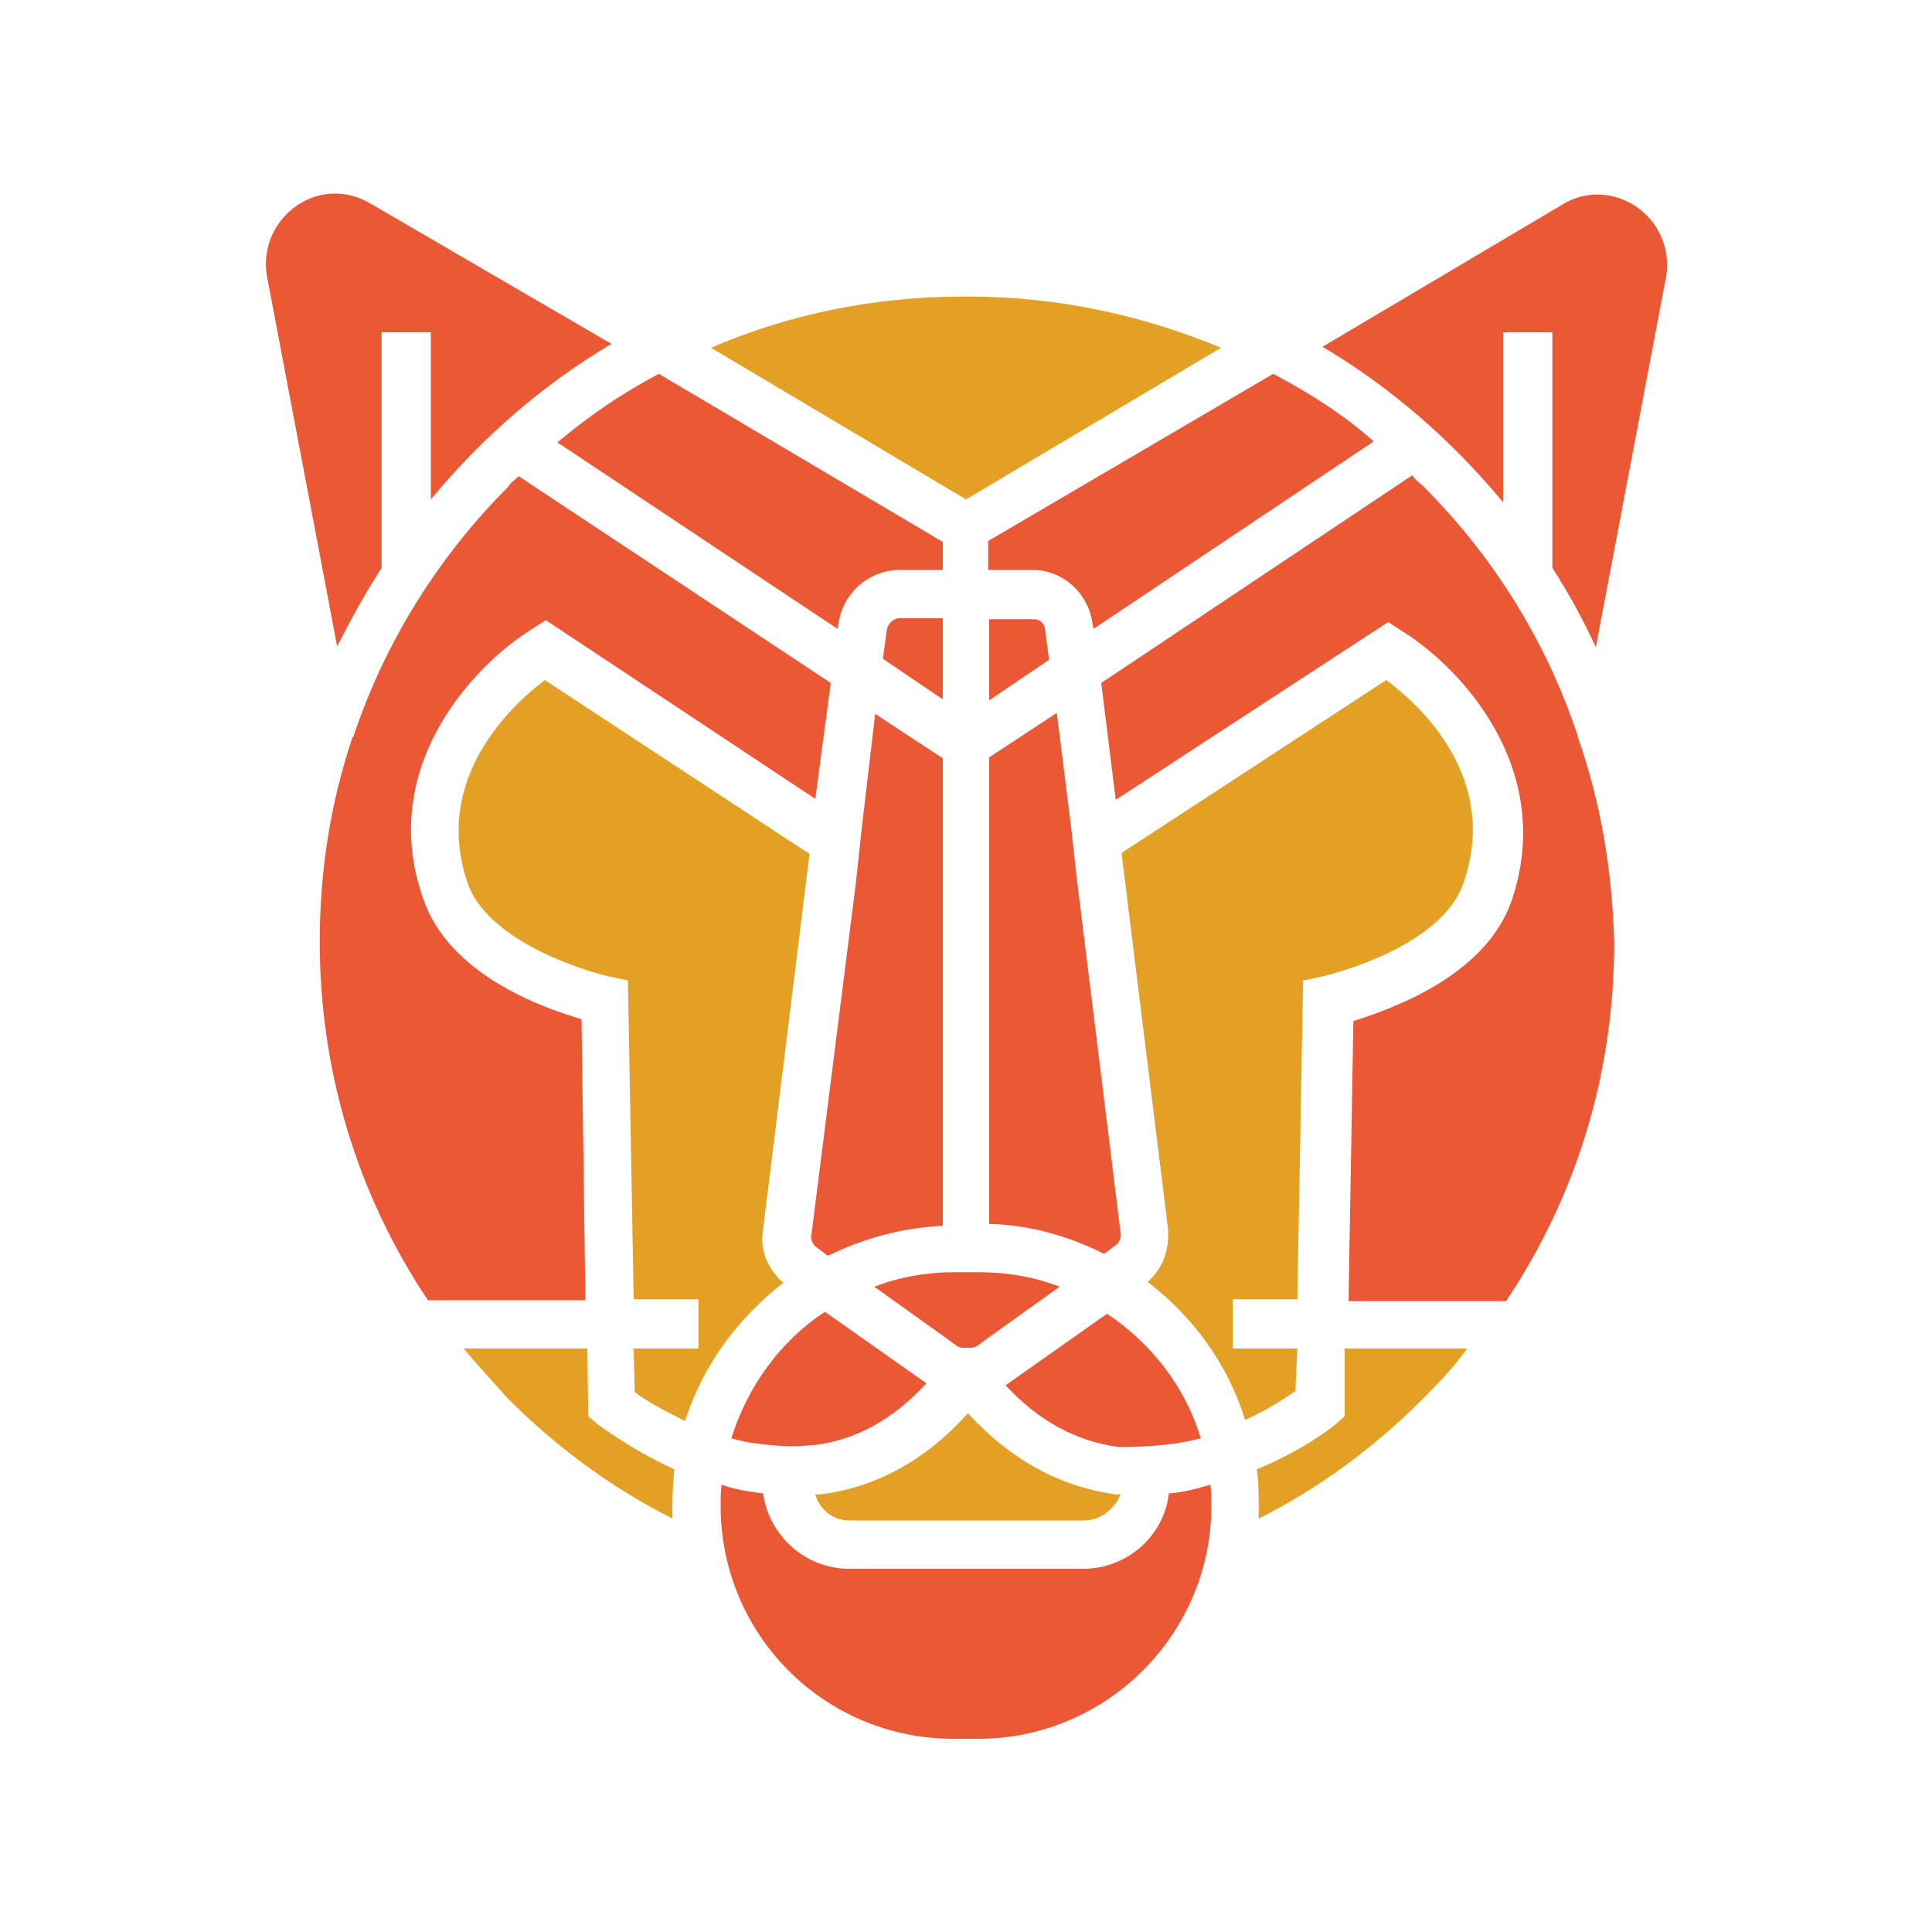 <svg viewBox="0 0 200 200" height="200" width="200" xmlns="http://www.w3.org/2000/svg" data-type="color">
    <g>
        <path d="M87.9 157.4h24.3c1.7 0 3.2-1.2 3.8-2.7h-.5c-5.8-.8-10.9-3.6-15.3-8.4-4.3 4.8-9.5 7.7-15.3 8.4h-.5c.4 1.5 1.8 2.7 3.5 2.7z" fill="#e4a025" data-color="1"/>
        <path d="M89.2 85.8l-.6 5.6-4.6 36.4c-.1.5.1 1 .5 1.3l1.2.9c3.7-1.8 7.6-2.9 11.9-3.1V78.5l-7-4.6-1.4 11.9z" fill="#ea5836" data-color="2"/>
        <path d="M75.7 148.9c1.1.3 2.1.5 3.2.6 1.6.2 3.3.3 5.1.1h.2c4.4-.5 8.3-2.7 11.7-6.4l-10.5-7.4c-4.6 3-8 7.7-9.7 13.1z" fill="#ea5836" data-color="2"/>
        <path d="M97.5 138.2l1.5 1.1c.3.2.8.3 1.1.2.3.1.8 0 1.1-.2l1.5-1.1 7-5c-2.6-1-5.4-1.5-8.3-1.5h-2.6c-2.9 0-5.7.5-8.3 1.5l7 5z" fill="#ea5836" data-color="2"/>
        <path d="M91.8 65.2l-.4 3 6.2 4.2V64H93c-.6.1-1.1.6-1.2 1.2z" fill="#ea5836" data-color="2"/>
        <path d="M81.1 132.8c-1.6-1.4-2.5-3.4-2.1-5.6l4.8-38.8-27.4-18c-3.3 2.5-11.7 10.1-8 21 2 5.8 11.3 8.9 14.7 9.7l1.9.4.6 33h6.7v5.1h-6.7l.1 4.5c1 .8 2.8 1.8 5.2 3 1.9-5.8 5.5-10.7 10.2-14.3z" fill="#e4a025" data-color="1"/>
        <path d="M39.5 58.8V34.4h5.1v17.3c5.3-6.4 11.6-11.9 18.7-16.1L38.4 21.1c-2.5-1.5-5.4-1.4-7.7.2s-3.5 4.3-3.1 7.1l7.3 38.5c1.4-2.7 2.9-5.5 4.6-8.1z" fill="#ea5836" data-color="2"/>
        <path d="M60.2 105.5c-4.2-1.2-13.8-4.7-16.4-12.5-4.8-13.6 5.3-24.2 11.3-27.9l1.4-.9 27.9 18.5 1.6-12-32.3-21.4c-.3.3-.8.6-1.1 1.1-7.3 7.3-12.8 16.2-16 25.8v.1h-.1c-2.3 6.8-3.4 13.9-3.4 21.2 0 13.4 3.9 26.2 11.2 37.1h16.3c0-.1-.4-29.1-.4-29.1z" fill="#ea5836" data-color="2"/>
        <path d="M86.7 65.1l.1-.5c.4-3.1 3-5.5 6.2-5.6h4.6v-2.9L68.2 38.7c-3.8 2-7.3 4.4-10.5 7.1l29 19.3z" fill="#ea5836" data-color="2"/>
        <path d="M61.8 147.4l-.9-.8-.1-7H48c1.4 1.7 3 3.4 4.6 5.2 5.1 5.1 10.7 9.2 17 12.4V156c0-1.3.1-2.6.2-3.9-4.6-2.1-7.8-4.6-8-4.7z" fill="#e4a025" data-color="1"/>
        <path d="M110.9 85.8l-1.5-12-7 4.6v48.3c4.3.1 8.3 1.3 11.9 3.1l1.2-.9c.4-.3.6-.8.5-1.3l-4.5-36.4c0 .1-.6-5.4-.6-5.4z" fill="#ea5836" data-color="2"/>
        <path d="M121.1 149.5c1.1-.1 2.3-.4 3.2-.6-1.6-5.4-5.2-9.9-9.7-12.9l-10.5 7.4c3.4 3.7 7.3 5.8 11.7 6.4h.2c1.8 0 3.5-.1 5.1-.3z" fill="#ea5836" data-color="2"/>
        <path d="M107 64.1h-4.6v8.4l6.2-4.2-.4-3c0-.7-.5-1.2-1.2-1.2z" fill="#ea5836" data-color="2"/>
        <path d="M134.3 139.6h-6.7v-5.1h6.7l.6-33 1.9-.4c3.4-.8 12.7-3.8 14.7-9.7 3.8-10.9-4.6-18.5-8-21l-27.4 17.9 4.8 38.8c.2 2.2-.5 4.2-2.1 5.6 4.7 3.6 8.3 8.5 10.1 14.3 2.4-1.1 4.2-2.3 5.2-3l.2-4.4z" fill="#e4a025" data-color="1"/>
        <path d="M121 154.6c-.5 4.4-4.3 7.8-8.9 7.8H87.9c-4.5 0-8.3-3.4-8.9-7.8-1.5-.2-2.9-.4-4.3-.9-.1.8-.1 1.4-.1 2.2 0 13.3 10.7 24.1 24.1 24.1h2.6c13.2 0 24.1-10.8 24.1-24.1 0-.8 0-1.4-.1-2.2-1.4.4-2.8.8-4.3.9z" fill="#ea5836" data-color="2"/>
        <path d="M169.4 21.4c-2.4-1.6-5.3-1.7-7.7-.2l-24.8 14.7c7.1 4.2 13.4 9.7 18.7 16.1V34.4h5.1v24.4c1.7 2.6 3.2 5.4 4.5 8.2l7.3-38.5c.4-2.8-.8-5.5-3.1-7.1z" fill="#ea5836" data-color="2"/>
        <path d="M100 51.7L126.4 36c-8.2-3.4-17-5.3-26.1-5.3h-.6c-9.1 0-18 1.8-26.1 5.3L100 51.7z" fill="#e4a025" data-color="1"/>
        <path d="M163.3 76.2v-.1c-3.2-9.6-8.6-18.4-16-25.8-.3-.3-.8-.6-1.1-1.1L114 70.7l1.5 12.1 28.2-18.4 1.4.9c6 3.7 16 14.2 11.4 27.9-2.7 7.8-12.3 11.2-16.4 12.5l-.5 29h16.3c7.3-10.9 11.2-23.6 11.2-37.1-.2-7.5-1.4-14.6-3.8-21.4z" fill="#ea5836" data-color="2"/>
        <path d="M131.8 38.7L102.3 56v3h4.6c3.1 0 5.8 2.4 6.2 5.6l.1.5 29-19.4c-3-2.7-6.6-5-10.4-7z" fill="#ea5836" data-color="2"/>
        <path d="M139.2 146.6l-.9.8c-.2.2-3.3 2.7-8.2 4.7.2 1.3.2 2.6.2 3.9v1.2c6.2-3.1 11.9-7.3 17-12.4 1.6-1.6 3.2-3.3 4.6-5.2h-12.7v7z" fill="#e4a025" data-color="1"/>
    </g>
</svg>
